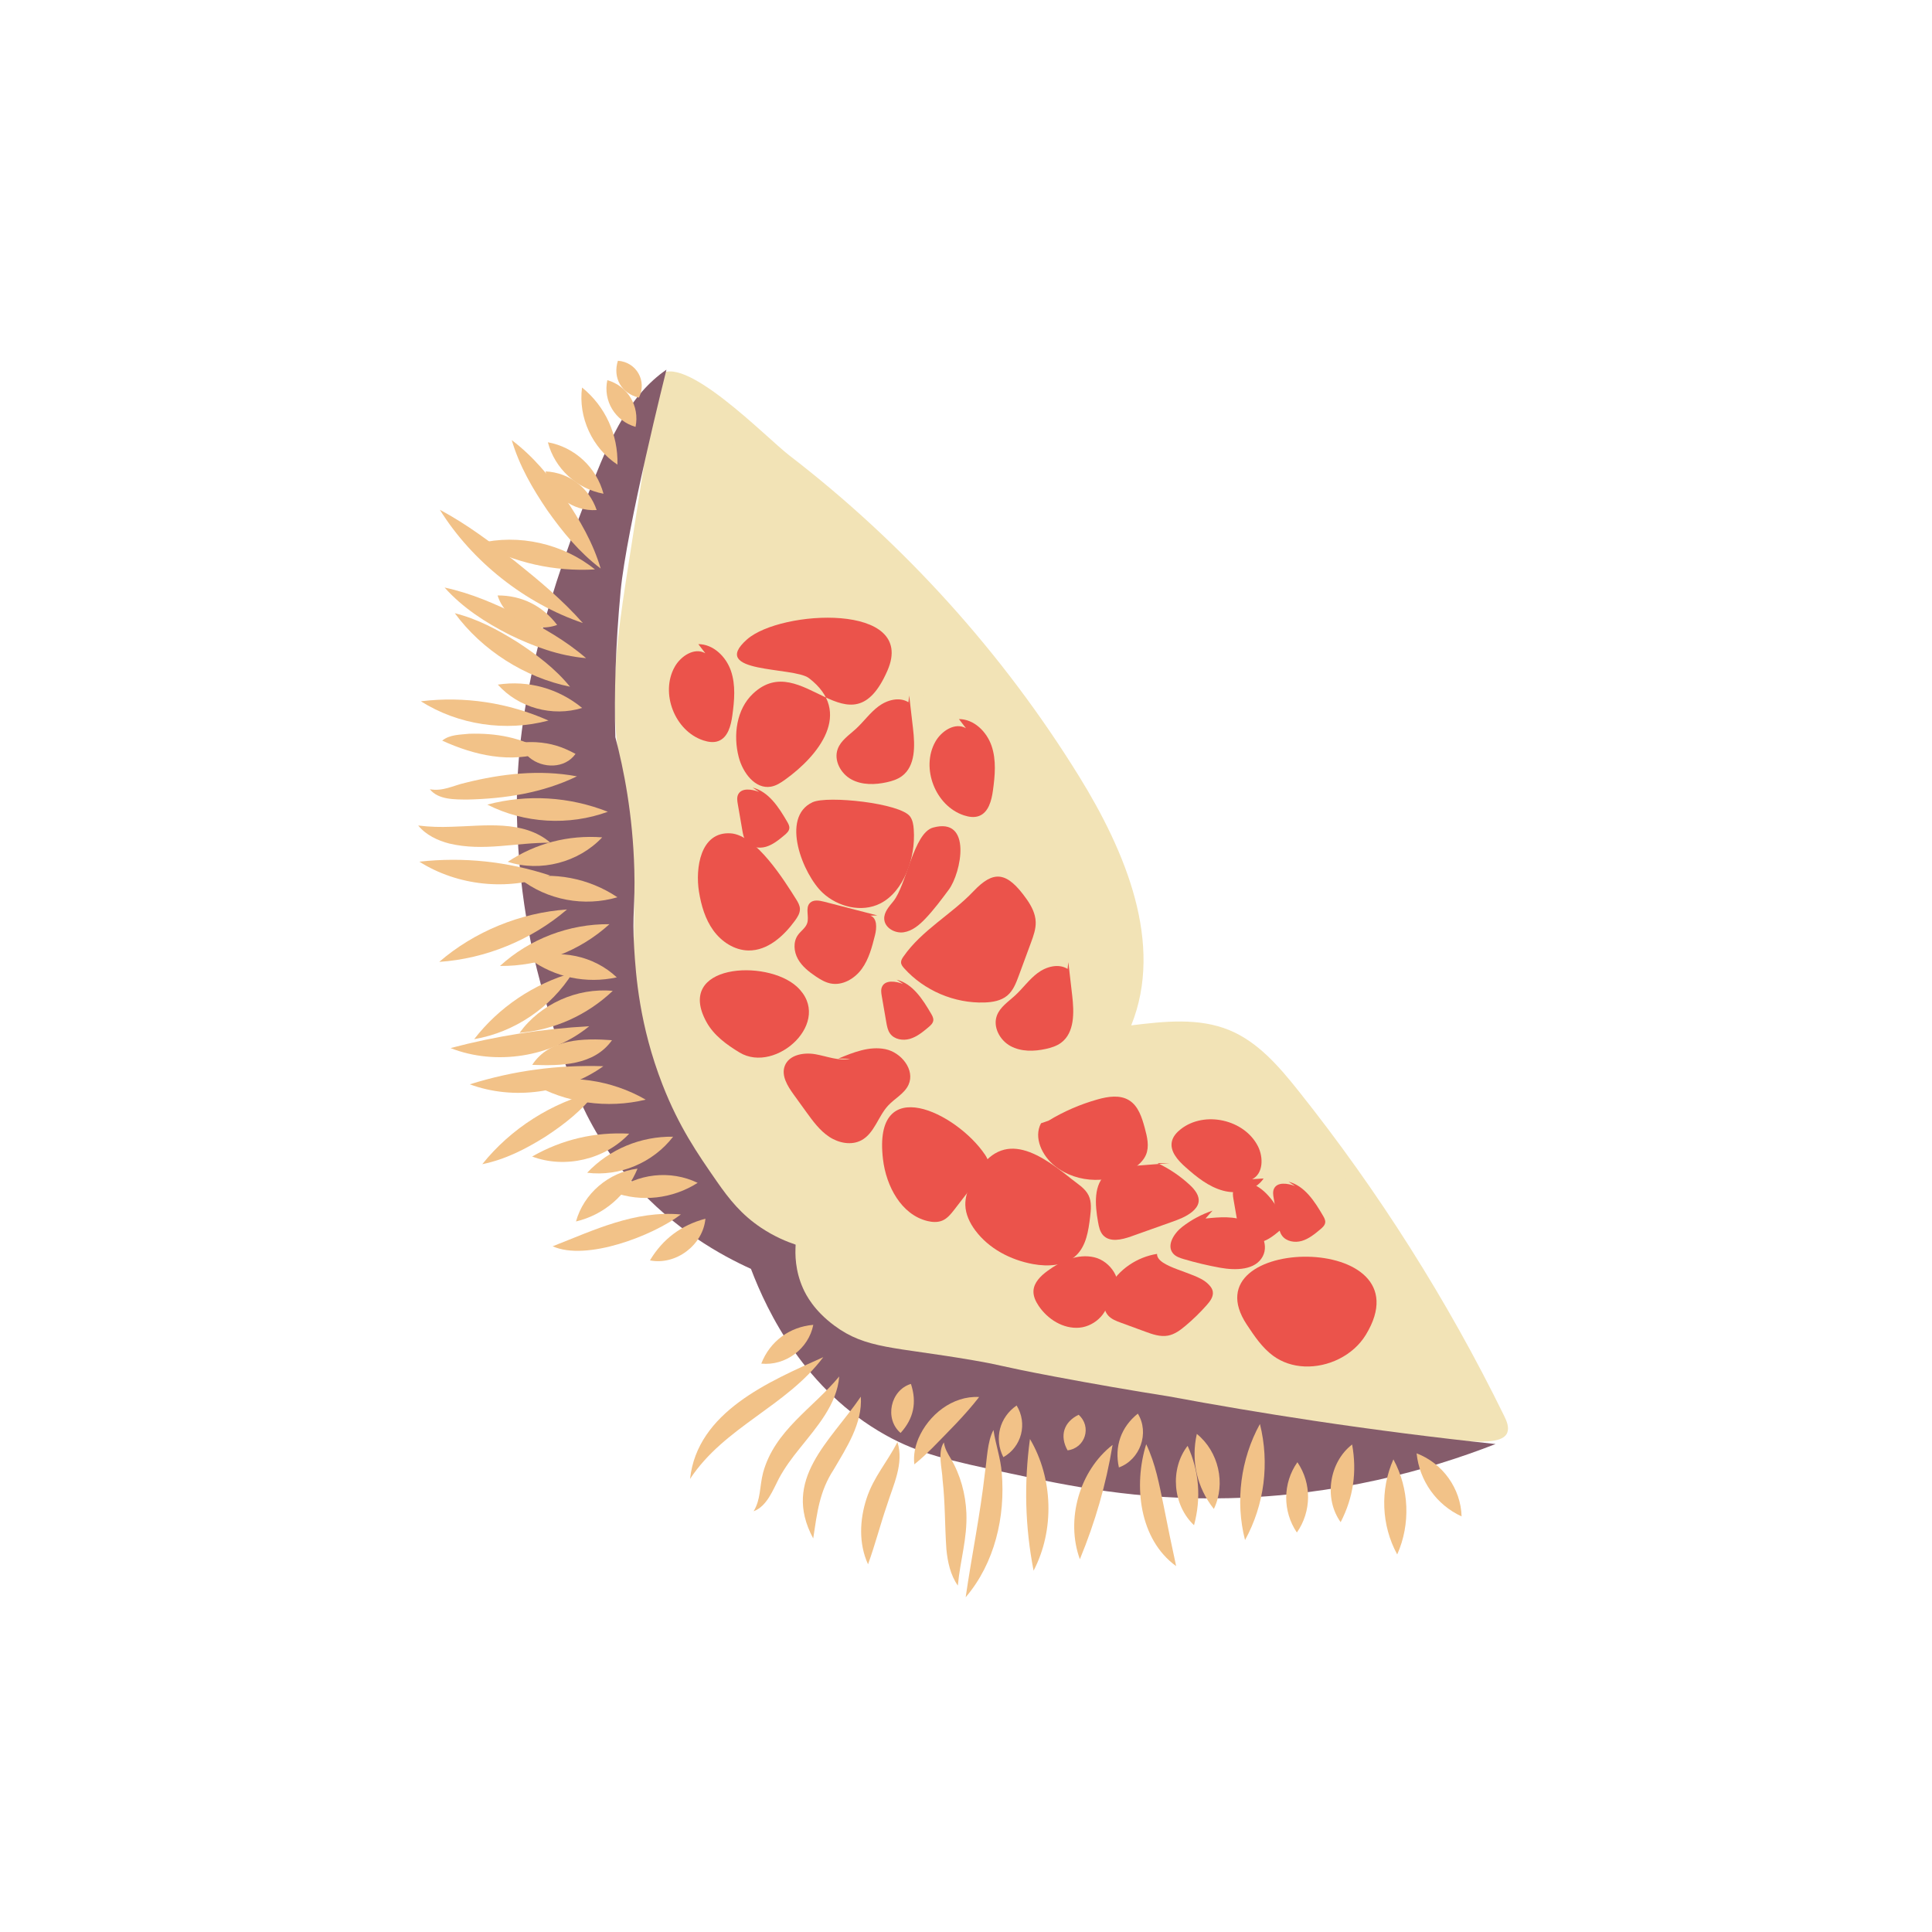 <?xml version="1.0" encoding="utf-8"?>
<!-- Generator: Adobe Illustrator 26.4.1, SVG Export Plug-In . SVG Version: 6.00 Build 0)  -->
<svg version="1.1" id="Layer_1" xmlns="http://www.w3.org/2000/svg" xmlns:xlink="http://www.w3.org/1999/xlink" x="0px" y="0px"
	 width="300px" height="300px" viewBox="0 0 300 300" enable-background="new 0 0 300 300" xml:space="preserve">
<g>
	<path fill="#F2E3B6" d="M122.542,70.701c17.85,13.727,33.186,30.712,45.026,49.866c7.191,11.634,13.213,25.971,8.087,38.652
		c5.112-0.627,10.492-1.221,15.252,0.747c4.441,1.836,7.714,5.651,10.709,9.41c12.43,15.597,23.16,32.549,31.938,50.458
		c0.401,0.819,0.807,1.752,0.5,2.611c-0.485,1.356-2.989,1.386-3.932,1.409c-8.666,0.208-56.665-7.062-63.137-7.987
		c-5.585-0.798-35.362-4.748-40.121-10.695c-2.122-2.652-2.944-5.647-2.944-5.647c-0.722-2.63-0.56-4.909-0.365-6.255
		c-4.321,0.175-7.686-3.55-10.289-7.004c-6.504-8.629-12.655-18.03-14.319-28.707c-1.057-6.787-0.235-13.717-0.532-20.58
		c-0.385-8.902-2.653-17.648-2.949-26.553c-0.251-7.543,0.916-15.052,2.08-22.509c0.776-4.971,1.552-9.943,2.328-14.914
		c0.463-2.967,0.349-12.376,2.355-14.589C105.877,54.389,119.012,67.986,122.542,70.701z"/>
	<path fill="#F2E3B6" d="M148.112,102.331c11.594,13.761,20.939,29.865,24.287,47.545c1.01,5.331,1.239,11.498-2.453,15.475
		c3.165-3.257,8.187-4.197,12.639-3.299c4.452,0.897,8.421,3.389,11.993,6.193c14.463,11.351,23.674,27.982,31.85,44.449
		c0.83,1.671,1.578,3.896,0.255,5.212c-0.986,0.981-2.587,0.848-3.963,0.646c-24.975-3.663-50.213-6.206-74.745-12.153
		c-3.226-0.782-11.144-2.682-13.523-8.272c-1.82-4.277-0.71-8.496-0.71-8.496c0.373-1.418,0.939-2.519,1.388-3.26
		c-0.546-0.09-1.398-0.248-2.418-0.521c-8.604-2.303-13.895-8.676-18.183-13.98c-3.619-4.476-6.19-7.385-7.864-12.191
		c-2.066-5.93-1.586-12.394-2.056-18.657c-0.773-10.296-4.169-20.298-4.509-30.617c-0.219-6.651,0.838-13.271,1.892-19.842
		c1.43-8.918,2.019-18.657,4.526-27.289c3.29,1.104,6.68,5.654,9.32,7.9c3.806,3.237,7.59,6.502,11.3,9.849
		C134.556,87.715,141.605,94.746,148.112,102.331z"/>
	<path fill="#F2E3B6" d="M147.661,112.945c14.383,16.765,18.573,34.605,19.409,37.995c1.553,6.297,2.142,11.629,2.394,15.187
		c7.626-1.317,13.24,0.046,16.292,1.087c17.72,6.039,22.624,26.234,24.492,33.926c0.516,2.123,0.611,3.105,0.204,4.165
		c-2.835,7.386-24.392,3.848-52.676-0.794c-6.691-1.098-13.467-2.397-16.658-7.889c-2.427-4.177-1.738-8.986-1.048-11.793
		c-9.411-5.865-15.538-12.007-19.246-16.313c-3.746-4.351-5.363-7.098-6.285-9.742c-1.651-4.739-1.267-9.905-1.643-14.909
		c-0.618-8.228-3.332-16.221-3.603-24.468c-0.175-5.315,0.67-10.606,1.512-15.857c1.143-7.127,1.614-14.91,3.617-21.808
		c2.629,0.883,5.338,4.519,7.448,6.313c3.042,2.587,6.065,5.196,9.03,7.871C136.827,101.265,142.461,106.884,147.661,112.945z"/>
	<path fill="#EB534B" d="M137.813,104.103c-5.798,13.363-13.258-3.592-20.89,3.611c-2.57,2.425-3.101,6.435-2.213,9.855
		c0.627,2.415,2.556,5.021,5.012,4.583c0.816-0.145,1.532-0.616,2.206-1.1c5.142-3.69,10.637-10.437,3.682-15.752
		c-2.361-1.804-15.648-0.673-9.621-6.007C121.214,94.671,142.399,93.533,137.813,104.103z"/>
	<path fill="#EB534B" d="M141.179,107.998c0.199,1.721,0.399,3.443,0.598,5.164c0.304,2.627,0.397,5.778-1.727,7.352
		c-0.683,0.506-1.516,0.768-2.347,0.952c-1.838,0.408-3.855,0.456-5.509-0.445c-1.653-0.901-2.765-2.965-2.11-4.731
		c0.489-1.32,1.764-2.145,2.802-3.096c1.226-1.122,2.198-2.519,3.529-3.514c1.331-0.995,3.236-1.515,4.646-0.634"/>
	<path fill="#EB534B" d="M165.891,149.405c0.199,1.721,0.399,3.443,0.598,5.164c0.304,2.627,0.397,5.778-1.727,7.352
		c-0.683,0.506-1.516,0.768-2.347,0.952c-1.838,0.408-3.855,0.456-5.509-0.445c-1.653-0.901-2.765-2.965-2.11-4.731
		c0.489-1.32,1.764-2.145,2.802-3.096c1.226-1.122,2.198-2.519,3.529-3.514c1.331-0.995,3.236-1.515,4.646-0.634"/>
	<path fill="#EB534B" d="M141.331,126.805c0.397,0.564,0.506,1.279,0.555,1.967c0.165,2.312-0.23,4.663-1.142,6.794
		c-0.834,1.949-2.165,3.771-4.058,4.727c-2.878,1.453-6.571,0.54-8.936-1.652c-3.049-2.827-6.638-11.725-1.568-14.072
		C128.481,123.506,139.854,124.706,141.331,126.805z"/>
	<path fill="#EB534B" d="M108.436,100.021c2.335-0.001,4.316,1.953,5.069,4.163c0.753,2.21,0.53,4.622,0.21,6.935
		c-0.217,1.565-0.683,3.394-2.162,3.95c-0.741,0.279-1.575,0.151-2.327-0.095c-4.45-1.45-6.752-7.369-4.45-11.444
		c0.947-1.677,3.077-3.053,4.745-2.091"/>
	<path fill="#EB534B" d="M148.903,111.658c2.335-0.001,4.316,1.953,5.069,4.163c0.753,2.21,0.53,4.622,0.21,6.935
		c-0.217,1.565-0.683,3.394-2.162,3.95c-0.741,0.279-1.575,0.151-2.327-0.095c-4.45-1.45-6.752-7.369-4.45-11.444
		c0.947-1.677,3.077-3.053,4.745-2.091"/>
	<path fill="#EB534B" d="M196.217,182.992c-1.297,1.941-4.023,2.502-6.278,1.899s-4.137-2.129-5.881-3.681
		c-1.18-1.05-2.442-2.455-2.081-3.993c0.18-0.771,0.75-1.393,1.373-1.882c3.679-2.893,9.879-1.516,11.987,2.663
		c0.867,1.719,0.827,4.254-0.9,5.107"/>
	<path fill="#EB534B" d="M123.618,139.63c0.287,0.457,0.573,0.945,0.594,1.485c0.026,0.679-0.37,1.296-0.771,1.845
		c-1.755,2.404-4.253,4.678-7.229,4.63c-2.167-0.035-4.173-1.356-5.444-3.112c-1.271-1.756-1.891-3.902-2.235-6.042
		c-0.566-3.52,0.164-9.327,4.906-9.036C117.387,129.641,121.823,136.777,123.618,139.63z"/>
	<path fill="#EB534B" d="M135.149,142.178c1.074,0.389,1.001,1.917,0.722,3.025c-0.46,1.832-0.942,3.713-2.051,5.242
		c-1.108,1.529-3.006,2.642-4.857,2.266c-0.836-0.17-1.586-0.62-2.294-1.097c-1.082-0.728-2.14-1.567-2.773-2.708
		c-0.633-1.14-0.756-2.645-0.001-3.709c0.454-0.64,1.194-1.095,1.442-1.84c0.344-1.03-0.336-2.375,0.429-3.146
		c0.541-0.545,1.442-0.392,2.186-0.2c2.76,0.712,5.521,1.424,8.281,2.137"/>
	<path fill="#EB534B" d="M159.453,139.675c0.724,1.032,1.324,2.208,1.37,3.468c0.04,1.108-0.349,2.182-0.732,3.222
		c-0.634,1.721-1.269,3.441-1.903,5.162c-0.415,1.125-0.866,2.304-1.786,3.073c-0.964,0.806-2.287,1.026-3.544,1.066
		c-4.657,0.151-9.34-1.845-12.457-5.308c-0.234-0.26-0.471-0.555-0.486-0.904c-0.014-0.332,0.176-0.635,0.365-0.908
		c2.86-4.121,7.482-6.566,10.863-10.131C154.255,135.134,156.318,135.209,159.453,139.675z"/>
	<path fill="#EB534B" d="M147.334,138.136c-1.144,1.543-2.294,3.089-3.615,4.483c-0.941,0.994-2.054,1.95-3.408,2.147
		c-1.355,0.197-2.939-0.693-3.009-2.06c-0.054-1.049,0.733-1.924,1.4-2.735c2.065-2.511,3.141-10.626,6.178-11.463
		C151.024,126.813,149.252,135.55,147.334,138.136z"/>
	<path fill="#EB534B" d="M139.234,152.122c2.499,0.634,4.05,3.058,5.349,5.285c0.186,0.319,0.379,0.667,0.341,1.035
		c-0.046,0.451-0.42,0.788-0.768,1.078c-0.872,0.728-1.777,1.473-2.866,1.792c-1.09,0.319-2.422,0.096-3.084-0.826
		c-0.363-0.506-0.478-1.143-0.584-1.756c-0.234-1.351-0.467-2.702-0.701-4.053c-0.085-0.491-0.165-1.018,0.047-1.468
		c0.517-1.097,2.13-0.845,3.266-0.419"/>
	<path fill="#EB534B" d="M116.876,122.297c2.499,0.634,4.05,3.058,5.349,5.285c0.186,0.319,0.379,0.667,0.341,1.035
		c-0.046,0.451-0.42,0.788-0.768,1.078c-0.872,0.728-1.777,1.473-2.866,1.792c-1.09,0.319-2.422,0.096-3.084-0.826
		c-0.363-0.506-0.478-1.143-0.584-1.756c-0.234-1.351-0.467-2.702-0.701-4.053c-0.085-0.491-0.165-1.018,0.047-1.468
		c0.517-1.097,2.13-0.845,3.266-0.419"/>
	<path fill="#EB534B" d="M193.845,183.648c2.499,0.634,4.05,3.058,5.349,5.285c0.186,0.319,0.379,0.667,0.341,1.035
		c-0.046,0.451-0.42,0.788-0.768,1.078c-0.871,0.728-1.777,1.473-2.866,1.792s-2.422,0.096-3.084-0.826
		c-0.363-0.506-0.478-1.143-0.584-1.756c-0.234-1.351-0.467-2.702-0.701-4.053c-0.085-0.491-0.165-1.018,0.047-1.468
		c0.517-1.097,2.13-0.845,3.266-0.419"/>
	<path fill="#EB534B" d="M200.091,183.497c2.499,0.634,4.05,3.058,5.349,5.285c0.186,0.319,0.379,0.667,0.341,1.035
		c-0.046,0.451-0.42,0.788-0.768,1.078c-0.871,0.728-1.777,1.473-2.866,1.792s-2.422,0.096-3.084-0.826
		c-0.363-0.506-0.478-1.143-0.584-1.756c-0.234-1.351-0.467-2.702-0.701-4.053c-0.085-0.491-0.165-1.018,0.047-1.468
		c0.517-1.097,2.13-0.845,3.266-0.419"/>
	<path fill="#EB534B" d="M130.188,164.373c2.327-0.973,4.832-1.966,7.303-1.458c2.471,0.508,4.632,3.228,3.585,5.523
		c-0.63,1.381-2.13,2.115-3.162,3.227c-1.563,1.683-2.134,4.314-4.159,5.398c-1.554,0.831-3.535,0.43-5.003-0.545
		c-1.468-0.975-2.532-2.435-3.564-3.863c-0.656-0.908-1.312-1.816-1.968-2.724c-0.944-1.306-1.935-2.918-1.359-4.423
		c0.656-1.716,2.93-2.127,4.74-1.81c1.809,0.317,3.621,1.087,5.419,0.711"/>
	<path fill="#EB534B" d="M114.835,163.431c-2.007-1.213-3.984-2.654-5.12-4.706c-4.995-9.023,9.286-9.867,14.019-5.521
		C129.56,158.552,120.491,166.849,114.835,163.431z"/>
	<path fill="#EB534B" d="M152.938,179.281c0.288,0.427,0.571,0.914,0.5,1.425c-0.053,0.381-0.297,0.705-0.532,1.01
		c-1.565,2.028-3.13,4.055-4.695,6.083c-0.529,0.685-1.094,1.399-1.892,1.734c-0.721,0.302-1.545,0.252-2.304,0.068
		c-4.076-0.989-6.41-5.419-6.905-9.584C135.483,166.342,148.539,172.765,152.938,179.281z"/>
	<path fill="#EB534B" d="M162.817,174.018c2.376-1.44,4.949-2.555,7.624-3.304c1.618-0.454,3.463-0.744,4.891,0.142
		c1.434,0.89,1.985,2.671,2.427,4.299c0.371,1.367,0.736,2.858,0.186,4.163c-0.332,0.787-0.966,1.41-1.648,1.923
		c-3.584,2.697-8.997,2.618-12.5-0.184c-1.973-1.577-3.343-4.412-2.147-6.636"/>
	<path fill="#EB534B" d="M166.296,183.01c0.993,0.804,2.19,1.469,2.743,2.621c0.492,1.025,0.367,2.226,0.23,3.356
		c-0.257,2.127-0.598,4.43-2.133,5.924c-1.709,1.663-4.396,1.803-6.741,1.374c-3.486-0.638-6.851-2.395-8.963-5.24
		c-0.852-1.147-1.501-2.501-1.537-3.929c-0.027-1.094,0.306-2.17,0.771-3.16C154.833,175.068,160.55,178.355,166.296,183.01z"/>
	<path fill="#EB534B" d="M179.735,180.607c1.842,0.866,3.548,2.021,5.037,3.41c0.763,0.712,1.523,1.655,1.335,2.682
		c-0.108,0.587-0.517,1.077-0.976,1.458c-0.951,0.789-2.142,1.218-3.306,1.632c-2.067,0.735-4.134,1.471-6.201,2.206
		c-1.448,0.515-3.293,0.944-4.333-0.187c-0.505-0.548-0.656-1.325-0.788-2.059c-0.476-2.662-0.744-5.912,1.396-7.566
		c1.14-0.882,2.668-1.027,4.105-1.138c1.886-0.146,3.772-0.293,5.658-0.439"/>
	<path fill="#EB534B" d="M187.377,199.173c-1.906-1.67-7.769-2.385-7.713-4.47c-3.12,0.496-5.96,2.411-7.495,5.189
		c-0.755,1.366-1.131,3.219-0.091,4.384c0.507,0.568,1.253,0.851,1.968,1.113c1.26,0.462,2.52,0.924,3.78,1.386
		c1.139,0.418,2.347,0.842,3.54,0.619c1.029-0.193,1.908-0.845,2.71-1.519c1.186-0.996,2.298-2.08,3.323-3.241
		c0.522-0.591,1.053-1.311,0.921-2.088C188.224,199.987,187.803,199.546,187.377,199.173z"/>
	<path fill="#EB534B" d="M172.118,201.093c0.309,2.5-1.983,4.84-4.491,5.067c-2.509,0.227-4.948-1.299-6.349-3.393
		c-0.462-0.691-0.842-1.487-0.801-2.317c0.064-1.294,1.106-2.311,2.148-3.082c2.102-1.556,4.744-2.733,7.29-2.138
		c2.546,0.596,4.549,3.619,3.315,5.924"/>
	<path fill="#EB534B" d="M187.193,189.21c2.182-0.225,4.488-0.431,6.477,0.494c1.989,0.924,3.424,3.418,2.416,5.367
		c-1.126,2.178-4.198,2.218-6.612,1.784c-1.913-0.344-3.807-0.793-5.67-1.345c-0.607-0.18-1.244-0.392-1.652-0.876
		c-1.055-1.25,0.137-3.132,1.431-4.133c1.41-1.092,3.005-1.945,4.696-2.512"/>
	<path fill="#EB534B" d="M212.087,207.267c-1.959,3.215-5.855,5.082-9.549,4.913c-1.744-0.08-3.442-0.613-4.87-1.672
		c-1.697-1.259-2.898-3.057-4.065-4.819C184.319,191.668,221.958,191.062,212.087,207.267z"/>
	<path fill="#855C6B" d="M103.486,57.402c-5.675,3.899-8.671,10.569-11.23,16.961c-6.721,16.79-12.372,34.451-11.983,52.532
		c0.288,13.401,2.969,23.542,4.284,27.995c2.924,9.901,5.551,19.529,13.661,28.692c6.516,7.361,13.777,11.357,18.39,13.446
		c2.577,6.783,8.403,18.82,20.909,25.814c5.206,2.912,9.96,3.958,19.254,5.933c9.021,1.916,19.831,4.213,34.078,3.86
		c16.709-0.414,30.821-4.29,41.386-8.407c-9.159-0.97-18.644-2.171-28.424-3.643c-7.665-1.154-15.103-2.413-22.307-3.753
		c-5.749-0.91-11.633-1.926-17.642-3.059c-9.512-1.794-7.642-1.674-12.844-2.567c-12.207-2.095-16.539-1.704-21.486-5.387
		c-3.118-2.321-4.346-4.672-4.827-5.742c-1.248-2.777-1.259-5.359-1.149-6.807c-1.357-0.454-3.282-1.236-5.34-2.605
		c-3.048-2.028-4.947-4.386-6.926-7.239c-2.978-4.293-5.862-8.451-8.417-15c-3.595-9.217-4.14-17.025-4.397-21.187
		c-0.338-5.455,0.175-6.478,0.021-12.18c-0.233-8.626-1.659-15.688-2.945-20.588c-0.202-6.798,0.044-14.405,0.818-22.673
		C97.275,82.121,103.486,57.402,103.486,57.402z"/>
	<g>
		<path fill="#F2C288" d="M93.271,88.279c-3.334-2.523-5.899-5.665-8.272-9.019c-2.311-3.398-4.35-6.904-5.534-10.916
			c3.339,2.519,5.904,5.661,8.272,9.019C90.043,80.765,92.081,84.271,93.271,88.279L93.271,88.279z"/>
	</g>
	<g>
		<path fill="#F2C288" d="M90.501,96.743c-8.97-3.042-17.199-9.539-22.202-17.586c4.257,2.275,7.962,5.094,11.712,8.021
			C83.716,90.163,87.307,93.124,90.501,96.743L90.501,96.743z"/>
	</g>
	<g>
		<path fill="#F2C288" d="M88.508,106.631c-7.001-1.424-13.656-5.651-17.887-11.413c3.575,0.904,6.667,2.577,9.722,4.486
			C83.359,101.676,86.177,103.775,88.508,106.631L88.508,106.631z"/>
	</g>
	<g>
		<path fill="#F2C288" d="M85.169,111.885c-6.637,1.78-14.006,0.685-19.818-2.989C72.126,108.069,78.936,109.114,85.169,111.885
			L85.169,111.885z"/>
	</g>
	<g>
		<path fill="#F2C288" d="M89.587,120.549c-5.331,2.585-11.165,3.473-17.017,3.606c-1.881-0.019-4.504,0.066-5.825-1.603
			c2.022,0.362,3.557-0.543,5.477-0.994C77.902,120.143,83.762,119.462,89.587,120.549L89.587,120.549z"/>
	</g>
	<g>
		<path fill="#F2C288" d="M85.477,130.858c-5.396-0.04-10.364,1.397-15.714,0.125c-1.802-0.46-3.627-1.328-4.823-2.798
			c1.86,0.234,3.478,0.254,5.131,0.196C75.138,128.264,81.243,127.234,85.477,130.858L85.477,130.858z"/>
	</g>
	<g>
		<path fill="#F2C288" d="M88.045,141.222c-5.463,4.703-12.642,7.665-19.838,8.137C73.661,144.641,80.853,141.71,88.045,141.222
			L88.045,141.222z"/>
	</g>
	<g>
		<path fill="#F2C288" d="M85.394,135.938c-6.586,2.418-14.342,1.617-20.276-2.136C71.988,133.037,78.831,133.775,85.394,135.938
			L85.394,135.938z"/>
	</g>
	<g>
		<path fill="#F2C288" d="M88.927,151.045c-3.318,5.373-9.066,9.269-15.299,10.316C77.477,156.391,82.884,152.765,88.927,151.045
			L88.927,151.045z"/>
	</g>
	<g>
		<path fill="#F2C288" d="M93.689,165.561c-5.872,4.203-13.959,5.316-20.737,2.812C79.735,166.244,86.586,165.332,93.689,165.561
			L93.689,165.561z"/>
	</g>
	<g>
		<path fill="#F2C288" d="M91.494,159.349c-5.851,4.787-14.495,6.167-21.535,3.396C77.117,160.853,84.103,159.769,91.494,159.349
			L91.494,159.349z"/>
	</g>
	<g>
		<path fill="#F2C288" d="M92.596,169.491c-2.181,2.931-4.965,5.091-7.958,7.046c-3.034,1.893-6.167,3.505-9.749,4.237
			C79.326,175.226,85.7,171.184,92.596,169.491L92.596,169.491z"/>
	</g>
	<g>
		<path fill="#F2C288" d="M97.7,176.036c-3.731,3.997-9.946,5.478-15.07,3.551C87.272,176.93,92.363,175.748,97.7,176.036
			L97.7,176.036z"/>
	</g>
	<g>
		<path fill="#F2C288" d="M98.994,181.466c-1.688,4.126-5.214,7.174-9.556,8.204C90.648,185.322,94.52,182.019,98.994,181.466
			L98.994,181.466z"/>
	</g>
	<g>
		<path fill="#F2C288" d="M105.727,188.577c-4.346,3.312-14.688,7.292-19.912,4.945C92.302,190.988,98.562,187.934,105.727,188.577
			L105.727,188.577z"/>
	</g>
	<g>
		<path fill="#F2C288" d="M95.874,139.326c-5.147,1.52-10.902,0.445-15.129-2.87C85.961,135.298,91.438,136.354,95.874,139.326
			L95.874,139.326z"/>
	</g>
	<g>
		<path fill="#F2C288" d="M93.508,130.024c-3.653,3.891-9.583,5.443-14.666,3.797C83.217,130.926,88.28,129.633,93.508,130.024
			L93.508,130.024z"/>
	</g>
	<g>
		<path fill="#F2C288" d="M94.384,126.051c-6.05,2.207-12.971,1.812-18.713-1.113C81.866,123.29,88.425,123.697,94.384,126.051
			L94.384,126.051z"/>
	</g>
	<g>
		<path fill="#F2C288" d="M84.628,116.783c-5.392,1.782-10.971,0.5-15.964-1.779c1.164-0.954,2.767-0.909,4.161-1.064
			C76.954,113.804,81.078,114.491,84.628,116.783L84.628,116.783z"/>
	</g>
	<g>
		<path fill="#F2C288" d="M90.395,109.931c-4.607,1.422-9.879-0.021-13.092-3.624C82.012,105.588,86.72,106.908,90.395,109.931
			L90.395,109.931z"/>
	</g>
	<g>
		<path fill="#F2C288" d="M91.004,102.198c-4.232-0.367-8.144-1.815-11.902-3.644c-3.725-1.898-7.234-4.154-10.066-7.321
			c4.126,0.884,7.832,2.521,11.554,4.341C84.278,97.46,87.813,99.438,91.004,102.198L91.004,102.198z"/>
	</g>
	<g>
		<path fill="#F2C288" d="M92.384,88.42c-6.302,0.36-12.49-1.01-18.03-4.043C80.553,82.855,87.422,84.412,92.384,88.42L92.384,88.42
			z"/>
	</g>
	<g>
		<path fill="#F2C288" d="M92.65,79.2c-3.721,0.25-7.173-2.343-7.932-6.002C88.388,73.382,91.462,75.727,92.65,79.2L92.65,79.2z"/>
	</g>
	<g>
		<path fill="#F2C288" d="M95.875,72.149c-3.911-2.574-6.11-7.329-5.496-11.976C93.993,63.091,96.003,67.511,95.875,72.149
			L95.875,72.149z"/>
	</g>
	<g>
		<path fill="#F2C288" d="M93.712,76.668c-4.159-0.769-7.562-3.896-8.64-7.992C89.24,69.431,92.621,72.581,93.712,76.668
			L93.712,76.668z"/>
	</g>
	<g>
		<path fill="#F2C288" d="M99.214,61.745c-2.706-0.643-4.104-3.063-3.269-5.725C98.826,56.21,100.501,59.169,99.214,61.745
			L99.214,61.745z"/>
	</g>
	<g>
		<path fill="#F2C288" d="M94.636,143.505c-4.617,4.201-10.75,6.559-16.996,6.487C82.249,145.776,88.394,143.449,94.636,143.505
			L94.636,143.505z"/>
	</g>
	<g>
		<path fill="#F2C288" d="M95.773,151.765c-4.722,1.025-9.612,0.016-13.519-2.837C86.854,147.26,92.226,148.404,95.773,151.765
			L95.773,151.765z"/>
	</g>
	<g>
		<path fill="#F2C288" d="M95.031,161.52c-2.802,3.955-7.97,3.996-12.388,3.831C85.312,161.263,90.625,161.201,95.031,161.52
			L95.031,161.52z"/>
	</g>
	<g>
		<path fill="#F2C288" d="M100.265,170.753c-5.969,1.444-12.38,0.541-17.697-2.54C88.537,166.751,94.943,167.687,100.265,170.753
			L100.265,170.753z"/>
	</g>
	<g>
		<path fill="#F2C288" d="M104.518,176.507c-3.097,4.034-8.296,6.231-13.347,5.596C94.644,178.442,99.477,176.434,104.518,176.507
			L104.518,176.507z"/>
	</g>
	<g>
		<path fill="#F2C288" d="M108.331,183.675c-3.909,2.48-8.707,3.034-13.069,1.466C98.905,182.198,104.125,181.629,108.331,183.675
			L108.331,183.675z"/>
	</g>
	<g>
		<path fill="#F2C288" d="M95.148,153.863c-3.98,3.763-9.015,6.048-14.475,6.518C83.929,155.883,89.624,153.336,95.148,153.863
			L95.148,153.863z"/>
	</g>
	<g>
		<path fill="#F2C288" d="M127.838,210.74c-5.755,7.674-15.349,10.798-20.687,18.906C108.281,219.232,119.42,214.522,127.838,210.74
			L127.838,210.74z"/>
	</g>
	<g>
		<path fill="#F2C288" d="M130.313,213.736c-0.333,4.344-3.546,7.915-6.073,11.091c-1.266,1.556-2.386,3.073-3.288,4.746
			c-0.913,1.739-1.848,4.321-3.931,5.096c1.133-1.888,0.905-3.78,1.472-6.001C120.298,222.092,126.2,218.703,130.313,213.736
			L130.313,213.736z"/>
	</g>
	<g>
		<path fill="#F2C288" d="M133.665,216.876c0.292,4.151-2.266,7.988-4.212,11.322c-2.211,3.379-2.567,6.68-3.178,10.689
			C121.327,229.7,128.916,223.844,133.665,216.876L133.665,216.876z"/>
	</g>
	<g>
		<path fill="#F2C288" d="M139.352,223.917c1.073,3.321-0.697,6.802-1.625,9.804c-1.058,3.083-1.792,6.006-2.939,9.181
			c-1.478-3.226-1.303-6.932-0.221-10.237C135.687,229.273,137.765,227.064,139.352,223.917L139.352,223.917z"/>
	</g>
	<g>
		<path fill="#F2C288" d="M146.564,223.974c0.146,0.997,0.593,1.711,1.072,2.518c1.5,2.525,2.299,5.499,2.424,8.442
			c0.154,4.016-0.965,7.314-1.326,11.275c-1.169-1.649-1.589-3.717-1.778-5.627c-0.261-3.796-0.176-7.13-0.596-10.843
			C146.3,228.039,145.54,225.517,146.564,223.974L146.564,223.974z"/>
	</g>
	<g>
		<path fill="#F2C288" d="M154.266,222.049c0.335,2.274,1.114,4.356,1.284,6.651c0.589,6.796-1.098,14.06-5.601,19.32
			c0.951-6.58,2.255-12.779,2.99-19.346C153.263,226.697,153.286,223.851,154.266,222.049L154.266,222.049z"/>
	</g>
	<g>
		<path fill="#F2C288" d="M159.93,223.446c3.604,6.092,3.844,14.165,0.564,20.445C159.168,237.063,158.999,230.337,159.93,223.446
			L159.93,223.446z"/>
	</g>
	<g>
		<path fill="#F2C288" d="M167.682,242.119c-2.24-6.131-0.079-13.746,5.08-17.757C171.724,230.597,170.082,236.273,167.682,242.119
			L167.682,242.119z"/>
	</g>
	<g>
		<path fill="#F2C288" d="M177.982,224.258c1.468,3.076,2.023,6.266,2.696,9.483c0.452,2.355,1.436,7.099,1.953,9.446
			C176.882,239.027,175.988,230.639,177.982,224.258L177.982,224.258z"/>
	</g>
	<g>
		<path fill="#F2C288" d="M185.841,222.656c3.384,2.733,4.534,7.729,2.646,11.655C185.845,230.98,184.913,226.801,185.841,222.656
			L185.841,222.656z"/>
	</g>
	<g>
		<path fill="#F2C288" d="M185.409,236.834c-3.313-3.111-3.782-8.727-0.996-12.327C186.219,228.483,186.537,232.62,185.409,236.834
			L185.409,236.834z"/>
	</g>
	<g>
		<path fill="#F2C288" d="M219.969,225.672c4.045,1.534,6.868,5.464,6.986,9.795C223.05,233.668,220.413,229.942,219.969,225.672
			L219.969,225.672z"/>
	</g>
	<g>
		<path fill="#F2C288" d="M216.365,226.607c2.455,4.534,2.692,10.052,0.592,14.767C214.486,236.843,214.281,231.323,216.365,226.607
			L216.365,226.607z"/>
	</g>
	<g>
		<path fill="#F2C288" d="M209.956,224.299c0.77,4.238,0.197,8.23-1.78,12.061C205.537,232.686,206.383,227.06,209.956,224.299
			L209.956,224.299z"/>
	</g>
	<g>
		<path fill="#F2C288" d="M201.377,237.969c-2.23-3.292-2.213-7.661,0.082-10.915C203.706,230.342,203.657,234.711,201.377,237.969
			L201.377,237.969z"/>
	</g>
	<g>
		<path fill="#F2C288" d="M195.641,221.117c1.516,6.067,0.703,12.54-2.312,18.023C191.784,233.147,192.65,226.53,195.641,221.117
			L195.641,221.117z"/>
	</g>
	<g>
		<path fill="#F2C288" d="M165.772,225.211c-1.262-2.242-0.606-4.399,1.714-5.526C169.569,221.533,168.525,224.857,165.772,225.211
			L165.772,225.211z"/>
	</g>
	<g>
		<path fill="#F2C288" d="M173.742,227.865c-0.722-3.253,0.334-6.273,2.937-8.358C178.53,222.501,177.04,226.67,173.742,227.865
			L173.742,227.865z"/>
	</g>
	<g>
		<path fill="#F2C288" d="M152.04,216.927c-2.222,2.872-4.75,5.333-7.241,7.887c-0.849,0.83-1.711,1.684-2.819,2.567
			c-0.177-1.412,0.119-2.759,0.626-4.001C144.175,219.711,147.9,216.699,152.04,216.927L152.04,216.927z"/>
	</g>
	<g>
		<path fill="#F2C288" d="M141.448,214.891c0.947,2.868,0.432,5.382-1.608,7.618C137.299,220.328,138.254,215.867,141.448,214.891
			L141.448,214.891z"/>
	</g>
	<g>
		<path fill="#F2C288" d="M126.288,205.72c-0.729,3.715-4.302,6.398-8.077,6.023C119.545,208.29,122.604,206.028,126.288,205.72
			L126.288,205.72z"/>
	</g>
	<g>
		<path fill="#F2C288" d="M109.537,189.238c-0.369,4.086-4.581,7.27-8.614,6.475C102.911,192.381,105.792,190.236,109.537,189.238
			L109.537,189.238z"/>
	</g>
	<g>
		<path fill="#F2C288" d="M89.368,117.063c-1.647,2.324-5.102,2.288-7.144,0.585c-0.668-0.573-1.226-1.318-1.419-2.326
			c1.014-0.113,1.766-0.104,2.474-0.072C85.567,115.398,87.249,115.925,89.368,117.063L89.368,117.063z"/>
	</g>
	<g>
		<path fill="#F2C288" d="M86.516,97.04c-3.688,1.337-8.089-0.826-9.25-4.581C81.018,92.445,84.243,94.06,86.516,97.04L86.516,97.04
			z"/>
	</g>
	<g>
		<path fill="#F2C288" d="M98.687,66.284c-3.162-0.908-5.063-4.025-4.382-7.251C97.477,59.93,99.353,63.063,98.687,66.284
			L98.687,66.284z"/>
	</g>
	<g>
		<path fill="#F2C288" d="M157.861,218.242c1.717,2.779,0.794,6.429-2.063,8.028C154.339,223.393,155.209,220.067,157.861,218.242
			L157.861,218.242z"/>
	</g>
</g>
</svg>
